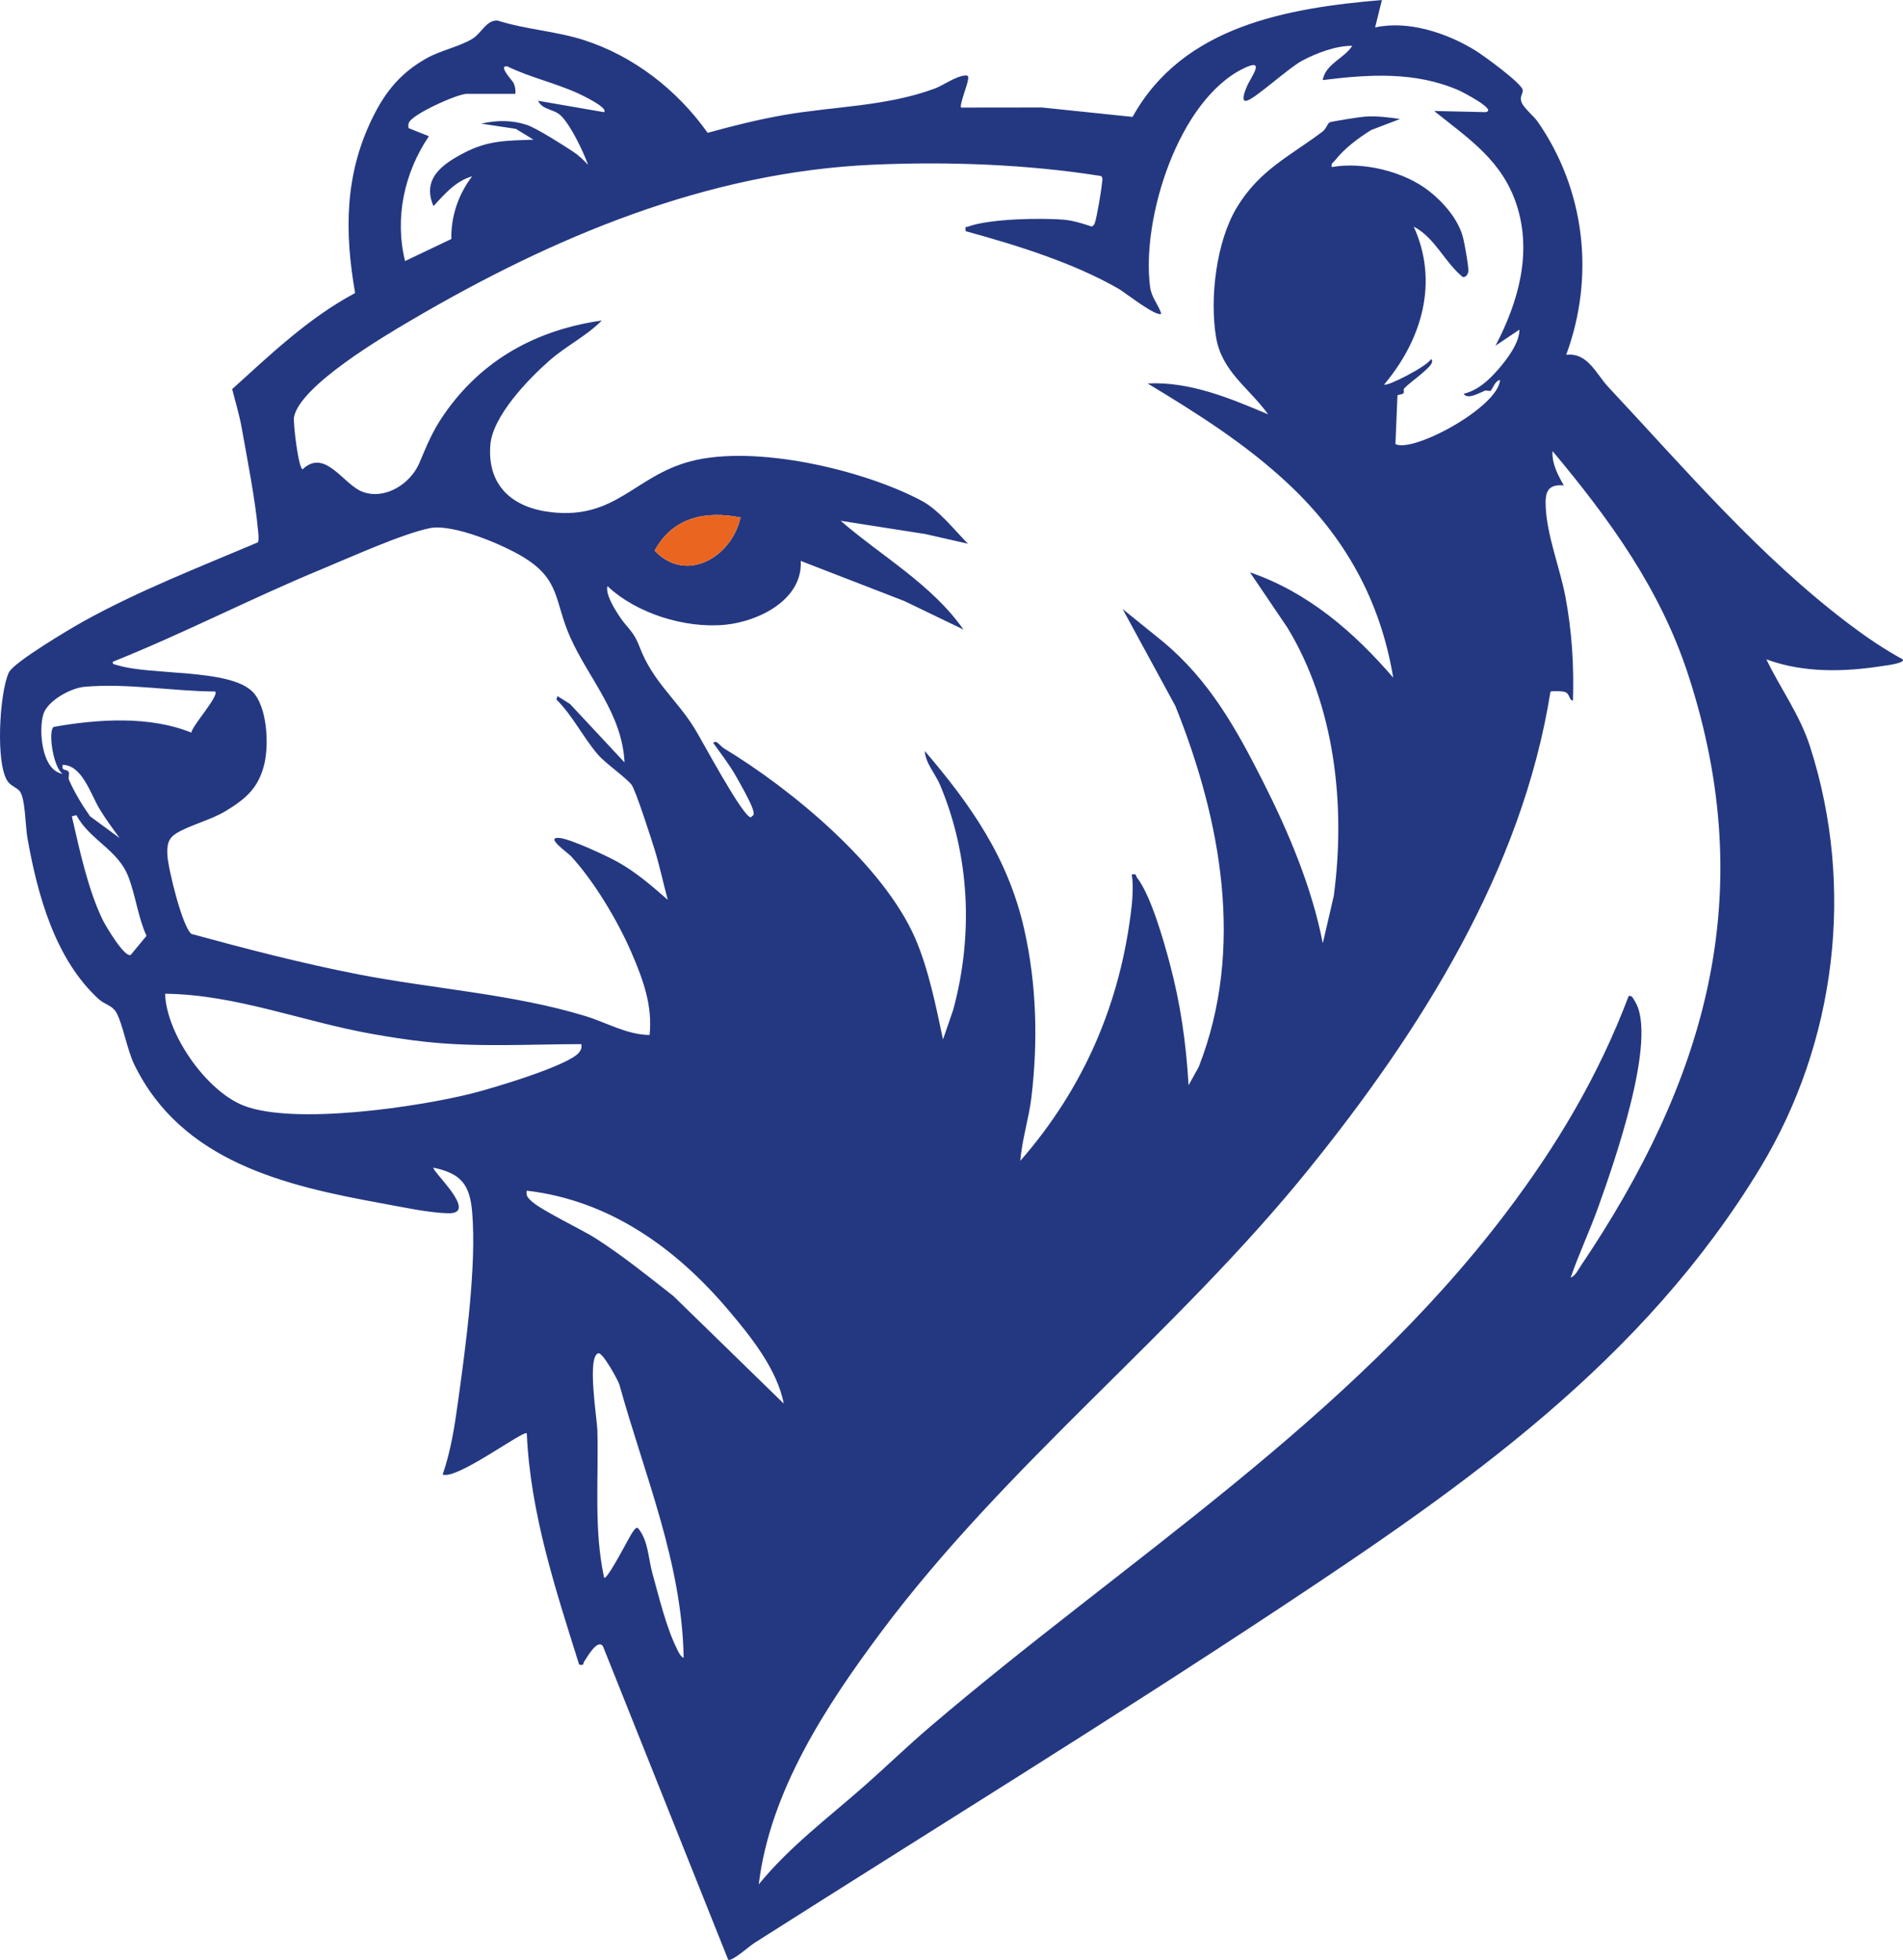 <?xml version="1.0" encoding="UTF-8"?> <svg xmlns="http://www.w3.org/2000/svg" width="100" height="103" viewBox="0 0 100 103" fill="none"><path d="M72.617 0L72.26 1.443C74.004 1.054 76.056 1.739 77.554 2.669C77.957 2.918 80.007 4.407 80.019 4.741C80.026 4.954 79.83 5.089 79.968 5.405C80.086 5.683 80.604 6.11 80.796 6.384C83.296 9.976 83.822 14.529 82.301 18.646C83.436 18.515 83.868 19.646 84.51 20.333C88.572 24.674 92.441 29.232 97.202 32.823C98.08 33.486 99.021 34.126 99.989 34.651C100.125 34.852 99.088 34.974 98.957 34.994C96.922 35.316 94.775 35.372 92.82 34.649C93.58 36.227 94.571 37.537 95.121 39.251C97.49 46.635 96.481 54.788 92.51 61.352C86.341 71.546 77.007 78.048 67.305 84.468C58.188 90.5 48.866 96.237 39.644 102.103C39.366 102.279 38.501 103.062 38.268 102.994L31.685 86.513C31.4 86.089 30.83 87.123 30.698 87.318C30.625 87.424 30.718 87.541 30.433 87.475C29.191 83.519 27.865 79.509 27.682 75.322C27.519 75.136 23.98 77.797 23.261 77.486C23.702 76.224 23.9 74.885 24.082 73.56C24.477 70.7 25.047 66.524 24.813 63.71C24.691 62.249 24.233 61.672 22.783 61.363C22.631 61.489 25.188 63.782 23.574 63.758C22.544 63.743 21.077 63.42 20.03 63.23C14.947 62.309 9.545 61.034 7.06 55.952C6.671 55.153 6.447 53.779 6.1 53.188C5.895 52.841 5.485 52.773 5.208 52.522C2.908 50.437 1.972 47.045 1.442 44.04C1.328 43.401 1.334 41.925 1.029 41.568C0.877 41.39 0.596 41.308 0.427 41.091C-0.254 40.213 -0.029 36.408 0.462 35.344C0.711 34.805 3.688 33.044 4.371 32.662C7.278 31.046 10.499 29.796 13.559 28.498C13.614 28.291 13.579 28.076 13.559 27.868C13.413 26.252 12.991 24.113 12.699 22.476C12.576 21.784 12.371 21.125 12.2 20.449C14.223 18.616 16.24 16.689 18.661 15.4C18.099 12.176 18.11 9.19 19.565 6.212C20.246 4.817 21.05 3.832 22.414 3.064C23.173 2.637 24.195 2.44 24.847 2.022C25.311 1.727 25.576 1.025 26.162 1.084C27.63 1.549 29.199 1.634 30.663 2.1C33.304 2.942 35.592 4.735 37.186 6.98C38.494 6.62 39.821 6.286 41.157 6.051C43.822 5.582 46.537 5.604 49.1 4.661C49.592 4.48 50.179 4.027 50.686 3.97C50.939 3.943 50.885 4.066 50.854 4.261C50.815 4.502 50.407 5.561 50.504 5.653L54.751 5.648L59.515 6.144C62.16 1.361 67.643 0.424 72.617 0ZM71.063 2.407C70.198 2.401 69.193 2.783 68.431 3.186C67.717 3.563 65.938 5.207 65.507 5.295C65.171 5.364 65.445 4.736 65.51 4.574C65.708 4.072 66.568 3.008 65.366 3.587C61.919 5.246 59.962 11.51 60.437 15.087C60.509 15.633 60.861 15.993 61.024 16.481C60.794 16.697 59.116 15.369 58.79 15.181C56.389 13.798 53.411 12.881 50.745 12.149C50.71 11.86 50.741 11.957 50.911 11.896C52.031 11.495 54.735 11.44 55.943 11.55C56.424 11.595 56.914 11.758 57.371 11.905C57.458 11.862 57.506 11.801 57.536 11.707C57.642 11.373 57.872 10.04 57.903 9.661C57.914 9.524 57.99 9.333 57.847 9.248C53.967 8.633 49.831 8.483 45.9 8.654C37.16 9.033 29.047 12.462 21.622 16.82C20.175 17.669 15.767 20.266 15.449 21.919C15.395 22.199 15.685 24.663 15.905 24.659C17.088 23.545 18.034 25.454 19.038 25.84C20.211 26.289 21.56 25.445 22.035 24.335C22.439 23.385 22.715 22.672 23.328 21.787C25.32 18.903 28.182 17.336 31.624 16.844C30.82 17.658 29.759 18.17 28.874 18.947C27.764 19.92 25.877 21.872 25.765 23.395C25.604 25.553 26.954 26.689 28.969 26.917C32.368 27.303 33.341 25.021 36.287 24.243C39.666 23.351 45.361 24.679 48.442 26.322C49.332 26.797 50.162 27.864 50.866 28.573L48.623 28.064L44.174 27.368C46.345 29.247 48.954 30.699 50.628 33.083L47.517 31.583L42.079 29.477C42.187 31.521 39.862 32.656 38.122 32.83C36.033 33.04 33.457 32.253 31.921 30.8C31.815 31.21 32.241 31.907 32.48 32.283C32.989 33.079 33.259 33.083 33.617 34.016C34.313 35.826 35.507 36.699 36.479 38.246C36.856 38.846 39.031 42.938 39.451 42.952C39.641 42.805 39.625 42.801 39.577 42.591C39.492 42.223 38.875 41.142 38.653 40.752C38.314 40.163 37.878 39.597 37.481 39.043C37.64 38.846 37.855 39.216 38.038 39.325C41.563 41.453 46.414 45.45 48.089 49.301C48.795 50.923 49.187 52.898 49.553 54.626L50.091 53.063C51.149 49.158 50.969 44.983 49.397 41.244C49.16 40.678 48.635 40.114 48.596 39.465C51.023 42.308 52.971 45.083 53.819 48.824C54.475 51.723 54.551 54.728 54.198 57.678C54.064 58.796 53.702 59.878 53.617 61.002C56.967 57.166 58.904 52.675 59.471 47.584C59.523 47.111 59.554 46.41 59.471 45.962C59.746 45.893 59.668 46.012 59.744 46.113C60.484 47.07 61.142 49.409 61.468 50.628C62.038 52.763 62.327 54.82 62.459 57.031L62.992 56.065C65.422 49.866 64.172 43.098 61.762 37.096L58.992 32.004L61.145 33.746C63.552 35.766 64.942 38.257 66.345 41.024C67.699 43.698 68.936 46.613 69.511 49.57L70.087 47.084C70.722 42.355 70.153 37.089 67.646 32.975L65.684 30.077C68.727 31.12 71.141 33.205 73.212 35.612C72.536 31.551 70.68 28.226 67.717 25.444C65.469 23.334 62.929 21.736 60.305 20.151C62.523 20.041 64.631 20.925 66.639 21.775C65.622 20.369 64.208 19.529 63.904 17.731C63.559 15.684 63.909 12.706 64.989 10.91C66.186 8.922 67.79 8.204 69.503 6.912C69.683 6.778 69.754 6.5 69.864 6.433C69.944 6.385 71.483 6.144 71.713 6.129C72.338 6.086 72.956 6.161 73.569 6.254L72.054 6.833C71.387 7.248 70.651 7.795 70.162 8.418C70.067 8.54 69.932 8.572 69.985 8.78C71.634 8.484 73.795 9.011 75.113 10.053C75.867 10.649 76.639 11.539 76.881 12.485C76.961 12.801 77.182 14.008 77.159 14.256C77.146 14.408 77.028 14.592 76.86 14.554C75.902 13.768 75.411 12.494 74.289 11.908C75.622 14.842 74.709 17.857 72.734 20.21C72.883 20.333 74.988 19.251 75.183 18.888C75.272 18.869 75.264 19.012 75.242 19.066C75.085 19.422 74.088 20.09 73.803 20.397C73.656 20.555 73.995 20.672 73.436 20.764L73.328 23.337C74.253 23.815 78.721 21.403 78.825 19.969C78.559 20 78.426 20.465 78.325 20.539C78.286 20.567 78.12 20.498 78.019 20.535C77.754 20.636 77.113 21.026 76.915 20.693C77.678 20.51 78.27 19.948 78.767 19.369C79.226 18.837 79.85 17.995 79.842 17.323L78.587 18.165C79.77 15.912 80.511 13.345 79.718 10.831C78.965 8.448 77.203 7.31 75.362 5.832L78.05 5.893C78.754 5.807 76.808 4.813 76.672 4.754C74.376 3.747 71.937 3.906 69.507 4.208C69.653 3.358 70.639 3.073 71.06 2.406L71.066 2.403L71.063 2.407ZM27.081 4.934H24.512C24.038 4.934 21.63 6.01 21.483 6.458C21.453 6.549 21.449 6.641 21.469 6.732L22.538 7.159C21.248 9.064 20.726 11.444 21.285 13.719L23.719 12.559C23.689 11.373 24.092 10.205 24.809 9.267C23.94 9.511 23.361 10.205 22.778 10.83C22.165 9.396 23.228 8.639 24.369 8.042C25.659 7.367 26.608 7.395 28.035 7.339L27.105 6.771L25.288 6.498C26.096 6.315 26.883 6.303 27.675 6.561C28.196 6.731 29.584 7.62 30.107 7.964C30.422 8.171 30.649 8.396 30.904 8.664C30.647 7.954 29.993 6.583 29.473 6.076C29.105 5.72 28.509 5.789 28.276 5.296L31.741 5.895C31.987 5.665 30.569 4.994 30.388 4.911C29.185 4.36 27.856 4.071 26.659 3.489C26.14 3.422 26.939 4.247 26.989 4.362C27.073 4.552 27.1 4.726 27.08 4.931L27.081 4.934ZM82.539 67.142C82.791 67.034 82.92 66.746 83.064 66.53C89.619 56.797 92.5 47.086 88.717 35.47C87.246 30.953 84.582 27.29 81.582 23.703C81.544 24.354 81.86 24.965 82.178 25.507C81.308 25.439 81.186 25.872 81.225 26.649C81.298 28.182 81.977 29.854 82.264 31.379C82.601 33.171 82.716 34.995 82.656 36.819C82.425 36.781 82.516 36.451 82.218 36.359C82.089 36.319 81.538 36.297 81.474 36.349C79.987 45.728 74.637 54.179 68.79 61.421C61.832 70.04 52.917 76.892 46.274 85.801C43.401 89.655 40.461 94.143 39.871 99.026C41.511 97.015 43.569 95.493 45.489 93.793C46.608 92.802 47.693 91.753 48.831 90.78C59.145 81.969 70.824 74.697 79.12 63.759C81.815 60.205 83.998 56.54 85.585 52.34C85.769 52.297 85.834 52.497 85.908 52.614C87.143 54.557 84.766 61.255 83.973 63.471C83.531 64.705 82.962 65.9 82.537 67.139V67.142H82.539ZM38.914 27.195C37.071 26.82 35.335 27.195 34.401 28.939C36.068 30.691 38.456 29.267 38.914 27.195ZM32.818 40.067C32.693 37.491 30.938 35.669 29.967 33.493C29.129 31.616 29.465 30.497 27.55 29.308C26.458 28.63 23.796 27.499 22.564 27.759C21.093 28.069 18.419 29.285 16.925 29.902C13.224 31.432 9.649 33.287 5.929 34.776C5.894 34.933 6.054 34.918 6.166 34.955C7.937 35.507 12.046 35.127 13.269 36.349C14.037 37.118 14.132 39.085 13.902 40.097C13.611 41.381 12.942 41.964 11.865 42.618C11.064 43.103 9.872 43.394 9.23 43.816C8.801 44.1 8.774 44.459 8.796 44.939C8.827 45.611 9.583 48.742 10.065 49.081C12.962 49.871 15.882 50.629 18.833 51.204C22.75 51.966 26.965 52.235 30.759 53.395C31.878 53.737 32.953 54.382 34.135 54.389C34.297 52.845 33.793 51.48 33.199 50.096C32.477 48.417 31.243 46.345 30.012 45.001C29.835 44.807 28.585 43.951 29.415 44.038C30.007 44.099 31.87 44.971 32.464 45.3C33.426 45.836 34.267 46.566 35.09 47.287C34.858 46.42 34.669 45.527 34.406 44.669C34.241 44.131 33.396 41.501 33.186 41.236C32.886 40.859 31.815 40.11 31.429 39.665C30.67 38.792 30.083 37.588 29.236 36.758L29.295 36.58L29.956 36.997L32.82 40.068H32.818V40.067ZM11.306 36.339C9.057 36.327 6.686 35.89 4.43 36.093C3.714 36.158 2.495 36.824 2.277 37.535C2.025 38.358 2.176 40.498 3.299 40.668C2.821 40.399 2.503 38.442 2.818 38.201C5.107 37.788 7.87 37.607 10.052 38.5C10.121 38.106 11.531 36.561 11.306 36.338V36.339ZM6.286 44.039C5.924 43.543 5.551 43.041 5.233 42.513C4.753 41.715 4.323 40.217 3.298 40.192C3.2 40.526 3.504 40.412 3.6 40.551C3.675 40.661 3.565 40.853 3.629 40.996C3.929 41.668 4.311 42.297 4.732 42.898L6.286 44.04V44.039ZM4.014 42.838L3.775 42.899C4.182 44.661 4.615 46.733 5.405 48.358C5.544 48.641 6.568 50.381 6.877 50.172L7.698 49.18C7.253 48.204 7.119 47.028 6.738 46.055C6.184 44.64 4.709 44.138 4.015 42.839L4.014 42.838ZM30.548 54.87C27.782 54.873 25.125 55.045 22.362 54.748C21.43 54.649 20.471 54.496 19.547 54.333C15.922 53.691 12.376 52.259 8.676 52.222C8.744 54.348 10.852 57.346 12.813 58.105C15.474 59.133 21.963 58.176 24.813 57.458C25.828 57.202 29.916 55.996 30.436 55.299C30.546 55.152 30.574 55.056 30.548 54.87ZM41.184 73.76C40.837 71.951 39.437 70.215 38.258 68.825C35.494 65.568 32.007 63.075 27.68 62.571C27.642 62.803 27.7 62.896 27.855 63.055C28.357 63.576 30.539 64.584 31.328 65.094C32.745 66.007 34.059 67.068 35.385 68.108L41.184 73.76ZM35.925 87.117C35.84 82.11 33.862 77.508 32.55 72.767C32.462 72.5 31.667 71.059 31.445 71.115C30.833 71.269 31.371 74.543 31.389 75.14C31.465 77.731 31.194 80.359 31.744 82.906C31.905 83.071 33.1 80.69 33.246 80.509C33.307 80.433 33.426 80.212 33.536 80.315C34.075 80.981 34.057 81.871 34.286 82.691C34.625 83.909 34.999 85.479 35.546 86.595C35.616 86.74 35.763 87.083 35.922 87.115L35.925 87.117Z" fill="#243881"></path><path d="M38.914 27.195C37.071 26.82 35.335 27.195 34.401 28.939C36.068 30.691 38.456 29.267 38.914 27.195Z" fill="#EA6620"></path></svg> 